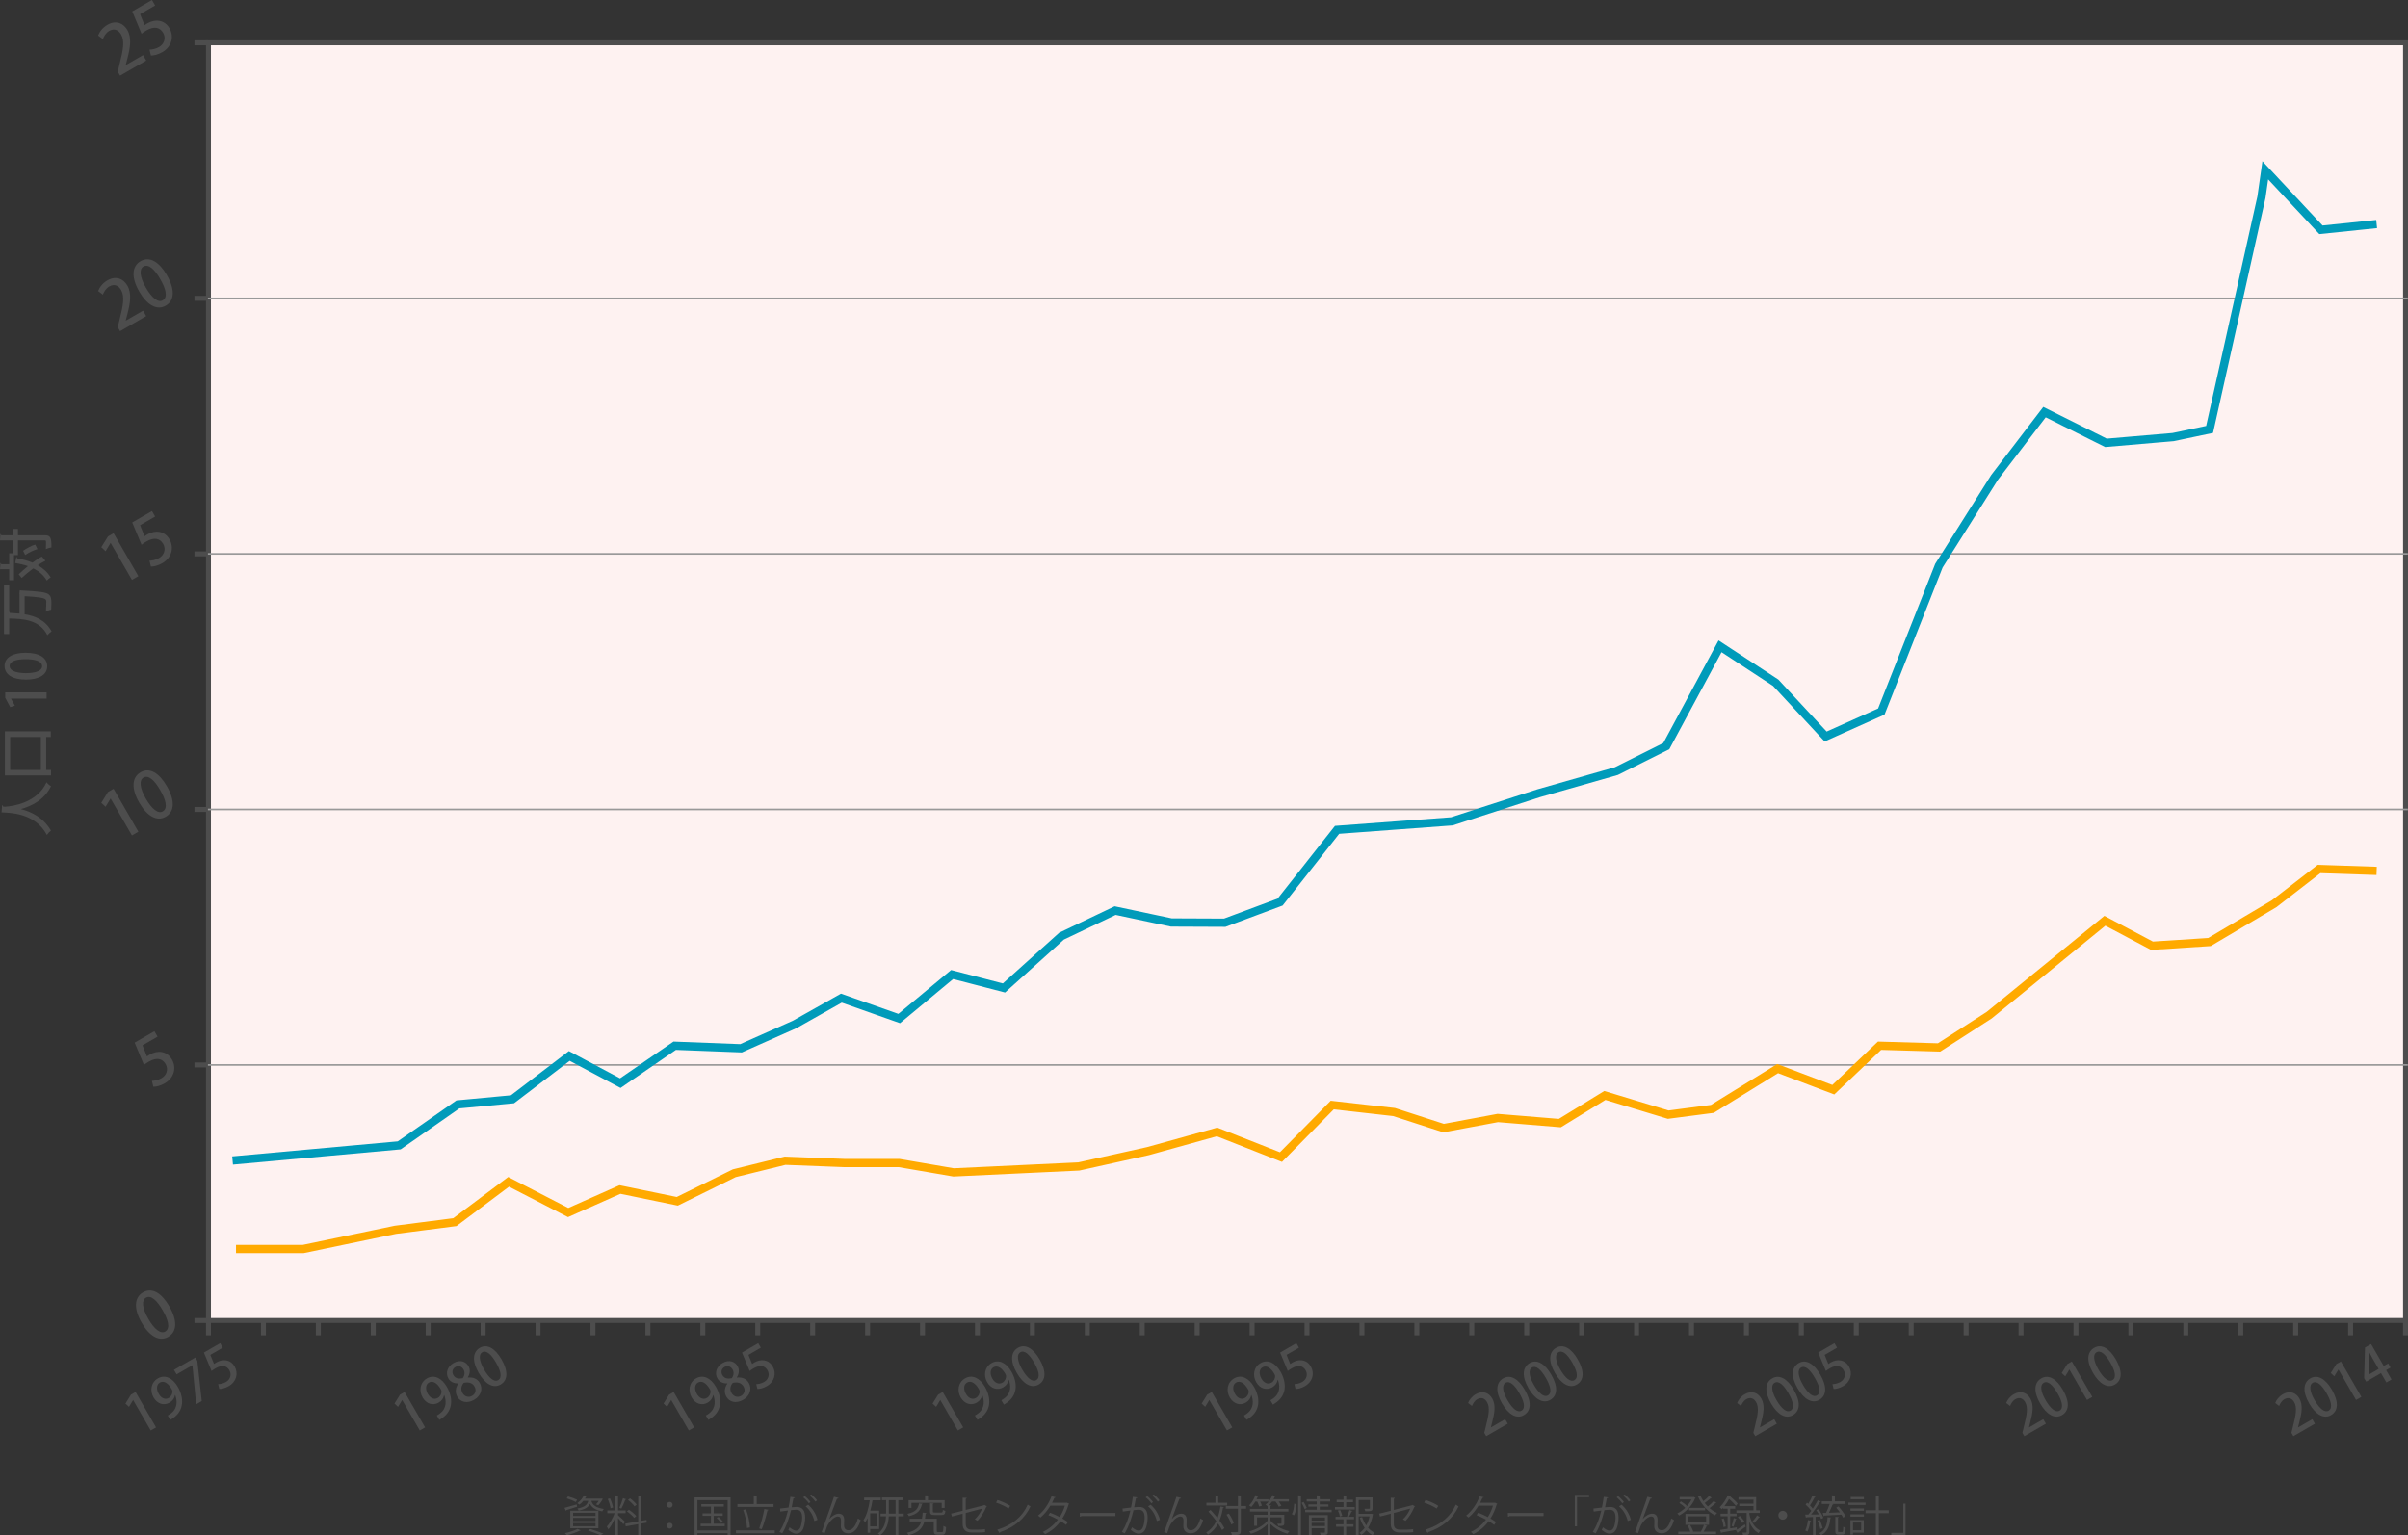 <?xml version="1.0" encoding="UTF-8"?>
<svg id="_レイヤー_2" data-name="レイヤー 2" xmlns="http://www.w3.org/2000/svg" viewBox="0 0 1462.48 932.63">
  <rect x="0" y="0" width="1462.48" height="932.63" fill="#333333" stroke="none"/>
  <defs>
    <style>
      .cls-1, .cls-2, .cls-3, .cls-4 {
        fill: none;
      }

      .cls-1, .cls-2, .cls-3, .cls-4, .cls-5 {
        stroke-miterlimit: 10;
      }

      .cls-1, .cls-5 {
        stroke: #4d4d4d;
        stroke-width: 3px;
      }

      .cls-6 {
        fill: #4d4d4d;
      }

      .cls-2 {
        stroke: #fa0;
      }

      .cls-2, .cls-3 {
        stroke-width: 5px;
      }

      .cls-3 {
        stroke: #009bba;
      }

      .cls-4 {
        stroke: #999;
      }

      .cls-5 {
        fill: #fef2f1;
      }
    </style>
  </defs>
  <g id="_レイヤー_2-2" data-name="レイヤー 2">
    <rect class="cls-5" x="126.62" y="26.01" width="1334.36" height="776.15"/>
    <g>
      <path class="cls-6" d="M88.79,36.8l-15.86,9.16-1.42-2.46,1.08-4.45c2.25-8.83,3.22-14.19,.96-18.1-1.46-2.53-3.95-4.04-7.24-2.15-2.01,1.16-3.19,3.27-3.84,4.94l-2.87-2.17c.83-2.24,2.72-4.8,5.63-6.48,5.37-3.1,9.82-.82,12.1,3.13,2.76,4.78,1.8,10.64-.09,17.83l-.89,3.42,.04,.07,10.5-6.06,1.92,3.33Z"/>
      <path class="cls-6" d="M92.3,0l1.92,3.33-9.14,5.28,2.71,6.7c.5-.33,.94-.68,1.67-1.1,4.75-2.74,10.43-2.33,13.51,3.01,2.9,5.02,1.31,11.16-4.37,14.44-2.56,1.48-5.28,2.13-6.94,2.06l-.86-3.57c1.38-.01,3.7-.38,5.82-1.6,2.94-1.7,4.42-5.23,2.46-8.62-1.94-3.36-5.45-4.15-10.09-1.47-1.32,.76-2.25,1.39-3.03,2.03l-5.65-13.55L92.3,0Z"/>
    </g>
    <g>
      <path class="cls-6" d="M88.79,192.03l-15.86,9.16-1.42-2.46,1.08-4.45c2.25-8.82,3.22-14.19,.96-18.1-1.46-2.53-3.95-4.04-7.24-2.14-2.01,1.16-3.19,3.27-3.84,4.94l-2.87-2.17c.83-2.24,2.72-4.8,5.63-6.48,5.37-3.1,9.82-.82,12.1,3.13,2.76,4.78,1.8,10.64-.09,17.83l-.89,3.42,.04,.07,10.5-6.06,1.92,3.33Z"/>
      <path class="cls-6" d="M84.58,177.14c-4.92-8.52-4.58-15.37,.83-18.49,5.51-3.18,11.36,.55,15.92,8.45,5.1,8.83,4.69,15.49-.68,18.59-5.44,3.14-11.45-.55-16.07-8.55Zm12.77-7.56c-3.58-6.2-7.2-9.42-10.24-7.66-2.63,1.52-2.31,6.23,1.45,12.74,3.74,6.48,7.53,9.37,10.3,7.77,3.39-1.96,1.61-7.44-1.51-12.85Z"/>
    </g>
    <g>
      <path class="cls-6" d="M80.13,352.26l-12.94-22.41-.07,.04-3,4.96-2.6-2.42,4.07-6.55,3.39-1.96,15.06,26.08-3.91,2.26Z"/>
      <path class="cls-6" d="M92.3,310.46l1.92,3.33-9.14,5.28,2.71,6.7c.5-.33,.94-.68,1.67-1.1,4.75-2.74,10.43-2.33,13.51,3,2.9,5.02,1.31,11.16-4.37,14.44-2.56,1.48-5.28,2.13-6.94,2.06l-.86-3.57c1.38-.01,3.7-.38,5.82-1.6,2.94-1.7,4.42-5.23,2.46-8.62-1.94-3.36-5.45-4.15-10.09-1.47-1.32,.76-2.25,1.39-3.03,2.03l-5.65-13.55,11.98-6.92Z"/>
    </g>
    <g>
      <path class="cls-6" d="M80.13,507.49l-12.94-22.41-.07,.04-3,4.96-2.6-2.42,4.07-6.55,3.39-1.96,15.06,26.08-3.91,2.26Z"/>
      <path class="cls-6" d="M84.58,487.6c-4.92-8.52-4.58-15.37,.83-18.49,5.51-3.18,11.36,.55,15.92,8.45,5.1,8.83,4.69,15.49-.68,18.59-5.44,3.14-11.45-.55-16.07-8.55Zm12.77-7.56c-3.58-6.2-7.2-9.42-10.24-7.66-2.63,1.52-2.31,6.23,1.45,12.74,3.74,6.48,7.53,9.37,10.3,7.77,3.39-1.96,1.61-7.44-1.51-12.85Z"/>
    </g>
    <path class="cls-6" d="M93.77,626.43l1.92,3.32-9.14,5.28,2.71,6.7c.5-.33,.94-.68,1.67-1.1,4.75-2.74,10.43-2.33,13.51,3.01,2.9,5.02,1.31,11.16-4.37,14.44-2.56,1.48-5.28,2.13-6.94,2.06l-.86-3.57c1.38-.01,3.7-.38,5.82-1.6,2.94-1.7,4.42-5.23,2.46-8.62-1.94-3.36-5.45-4.15-10.09-1.47-1.32,.76-2.25,1.39-3.03,2.03l-5.65-13.55,11.98-6.92Z"/>
    <path class="cls-6" d="M86.06,803.57c-4.92-8.52-4.58-15.37,.83-18.49,5.51-3.18,11.36,.55,15.92,8.45,5.1,8.83,4.69,15.49-.68,18.58-5.44,3.14-11.45-.55-16.07-8.55Zm12.77-7.56c-3.58-6.2-7.2-9.42-10.24-7.66-2.63,1.52-2.31,6.23,1.45,12.74,3.74,6.48,7.53,9.37,10.3,7.77,3.39-1.96,1.61-7.44-1.51-12.85Z"/>
    <line class="cls-4" x1="125.19" y1="181.24" x2="1462.38" y2="181.24"/>
    <line class="cls-4" x1="125.19" y1="336.47" x2="1462.38" y2="336.47"/>
    <line class="cls-4" x1="125.19" y1="491.7" x2="1462.38" y2="491.7"/>
    <line class="cls-4" x1="125.19" y1="646.93" x2="1462.38" y2="646.93"/>
    <g>
      <path class="cls-6" d="M91.55,868.99l-10.68-18.49-.06,.03-2.47,4.1-2.15-2,3.36-5.41,2.8-1.62,12.43,21.52-3.23,1.86Z"/>
      <path class="cls-6" d="M106.3,847.48c-.32,1.82-1.39,3.47-3.3,4.58-3.49,2.01-7.5,.75-9.72-3.11-2.31-4-1.66-9.14,2.6-11.6,4.4-2.54,9.02-.22,12.08,5.07,3.98,6.89,3.69,14.25-2.28,18.62-.8,.65-1.64,1.18-2.26,1.5l-1.54-2.66c.66-.31,1.23-.71,2.05-1.33,4.3-3.32,3.59-8.17,2.47-11.11l-.09,.05Zm-9.83-.65c1.47,2.54,3.86,3.64,6.03,2.39,1.57-.91,2.27-2.53,2.26-4.01-.02-.37-.15-.79-.5-1.39-2.05-3.54-4.73-5.35-7.16-3.95-2.06,1.19-2.3,4.07-.63,6.96Z"/>
      <path class="cls-6" d="M105.64,832.16l13.01-7.51,1.21,2.09,2.68,24.37-3.4,1.96-2.26-23.66-.03-.06-9.61,5.54-1.58-2.74Z"/>
      <path class="cls-6" d="M133.71,815.95l1.58,2.74-7.54,4.36,2.24,5.53c.41-.28,.78-.56,1.38-.91,3.92-2.26,8.61-1.92,11.15,2.48,2.39,4.14,1.08,9.21-3.6,11.91-2.12,1.22-4.36,1.75-5.72,1.7l-.71-2.94c1.14,0,3.06-.32,4.8-1.32,2.43-1.4,3.64-4.31,2.03-7.12-1.6-2.77-4.49-3.43-8.32-1.21-1.09,.63-1.85,1.15-2.5,1.67l-4.66-11.18,9.89-5.71Z"/>
    </g>
    <g>
      <path class="cls-6" d="M254.95,868.99l-10.68-18.49-.06,.03-2.47,4.1-2.15-2,3.36-5.41,2.8-1.62,12.43,21.52-3.23,1.86Z"/>
      <path class="cls-6" d="M269.7,847.48c-.32,1.82-1.39,3.47-3.3,4.58-3.49,2.01-7.5,.75-9.72-3.11-2.31-4-1.66-9.14,2.6-11.6,4.4-2.54,9.02-.22,12.08,5.07,3.98,6.89,3.69,14.25-2.28,18.62-.8,.65-1.64,1.18-2.26,1.5l-1.54-2.66c.66-.31,1.23-.71,2.05-1.33,4.3-3.32,3.59-8.17,2.47-11.11l-.09,.05Zm-9.83-.65c1.47,2.54,3.86,3.64,6.03,2.39,1.57-.91,2.27-2.53,2.26-4.01-.02-.37-.15-.79-.5-1.39-2.05-3.54-4.73-5.35-7.16-3.95-2.06,1.19-2.3,4.07-.63,6.96Z"/>
      <path class="cls-6" d="M278.32,840.37c-2.79,.12-4.9-1.1-5.97-2.95-1.98-3.43-.53-7.32,3.07-9.4,4.12-2.38,7.6-.77,9.1,1.83,1.06,1.83,1.21,4.33-.44,6.89l.05,.09c2.94-.33,5.71,.59,7.23,3.22,2.16,3.74,.64,7.98-3.42,10.32-4.4,2.54-8.42,1.2-10.16-1.83-1.58-2.75-1.09-5.66,.59-8.08l-.05-.09Zm-2.95-4.97c1.14,1.97,3.22,2.34,5.64,1.85,1.14-1.46,1.53-3.55,.54-5.27-.97-1.69-2.77-2.82-4.92-1.58-2.12,1.22-2.21,3.37-1.27,5Zm12.82,6.89c-1.39-2.4-3.76-2.82-6.55-2.24-1.67,1.92-1.86,4.24-.75,6.15,1.22,2.11,3.58,3.04,5.78,1.77,2.29-1.32,2.66-3.71,1.52-5.68Z"/>
      <path class="cls-6" d="M290.75,834.04c-4.06-7.03-3.78-12.68,.68-15.26,4.54-2.62,9.37,.46,13.14,6.97,4.21,7.29,3.87,12.78-.56,15.34-4.49,2.59-9.45-.45-13.26-7.06Zm10.54-6.24c-2.96-5.12-5.94-7.78-8.45-6.32-2.17,1.25-1.91,5.14,1.19,10.52,3.09,5.34,6.22,7.73,8.5,6.41,2.8-1.62,1.33-6.14-1.24-10.6Z"/>
    </g>
    <g>
      <path class="cls-6" d="M418.36,868.99l-10.68-18.49-.06,.03-2.47,4.1-2.15-2,3.36-5.41,2.8-1.62,12.43,21.52-3.23,1.86Z"/>
      <path class="cls-6" d="M433.11,847.48c-.32,1.82-1.39,3.47-3.3,4.58-3.49,2.01-7.5,.75-9.72-3.11-2.31-4-1.66-9.14,2.6-11.6,4.4-2.54,9.02-.22,12.08,5.07,3.98,6.89,3.69,14.25-2.28,18.62-.8,.65-1.64,1.18-2.26,1.5l-1.54-2.66c.66-.31,1.23-.71,2.05-1.33,4.3-3.32,3.59-8.17,2.47-11.11l-.09,.05Zm-9.83-.65c1.47,2.54,3.86,3.64,6.03,2.39,1.57-.91,2.27-2.53,2.26-4.01-.02-.37-.15-.79-.5-1.39-2.05-3.54-4.73-5.35-7.16-3.95-2.06,1.19-2.3,4.07-.63,6.96Z"/>
      <path class="cls-6" d="M441.73,840.37c-2.79,.12-4.9-1.1-5.97-2.95-1.98-3.43-.53-7.32,3.07-9.4,4.12-2.38,7.6-.77,9.1,1.83,1.06,1.83,1.21,4.33-.44,6.89l.05,.09c2.94-.33,5.71,.59,7.23,3.22,2.16,3.74,.64,7.98-3.42,10.32-4.4,2.54-8.42,1.2-10.16-1.83-1.58-2.75-1.09-5.66,.59-8.08l-.05-.09Zm-2.95-4.97c1.14,1.97,3.22,2.34,5.64,1.85,1.14-1.46,1.53-3.55,.54-5.27-.97-1.69-2.77-2.82-4.92-1.58-2.12,1.22-2.21,3.37-1.27,5Zm12.82,6.89c-1.39-2.4-3.76-2.82-6.55-2.24-1.67,1.92-1.86,4.24-.75,6.15,1.22,2.11,3.58,3.04,5.78,1.77,2.29-1.32,2.66-3.71,1.52-5.68Z"/>
      <path class="cls-6" d="M460.52,815.95l1.58,2.74-7.54,4.36,2.24,5.53c.41-.28,.78-.56,1.38-.91,3.92-2.26,8.61-1.92,11.15,2.48,2.39,4.14,1.08,9.21-3.6,11.91-2.12,1.22-4.36,1.75-5.72,1.7l-.71-2.94c1.14,0,3.06-.32,4.8-1.32,2.43-1.4,3.64-4.31,2.03-7.12-1.6-2.77-4.49-3.43-8.32-1.21-1.09,.63-1.85,1.15-2.5,1.67l-4.66-11.18,9.89-5.71Z"/>
    </g>
    <g>
      <path class="cls-6" d="M1.27,489.12c.33,.03,.5,.33,.6,.83l1.24,.1c5.04-.37,19.5-2.44,25.17-14.86,.73,1,1.8,1.9,2.7,2.4-3.97,8.25-11.75,12.09-18.33,13.89,6.34,1.6,13.72,5.14,18.3,13.09-.8,.57-1.74,1.57-2.47,2.64-7.21-13.69-23.07-13.49-27.54-13.72l.33-4.37Z"/>
      <path class="cls-6" d="M2.97,471.02v-26.74H30.85v3.44h-2.8v20h2.94v3.3H2.97Zm21.83-3.3v-20H6.18v20H24.81Z"/>
      <path class="cls-6" d="M28.31,424.38H6.71v.07l2.34,4.24-2.84,.87-3.04-5.68v-3.27H28.31v3.77Z"/>
      <path class="cls-6" d="M15.79,412.85c-8.21,0-13.02-3.1-13.02-8.31s5.14-7.98,12.75-7.98c8.51,0,13.15,3.07,13.15,8.25s-5.17,8.05-12.89,8.05Zm-.13-12.39c-5.98,0-9.82,1.27-9.82,4.21,0,2.54,3.54,4.27,9.82,4.27s9.92-1.54,9.92-4.21c0-3.27-4.71-4.27-9.92-4.27Z"/>
      <path class="cls-6" d="M5.58,355.43v16.16c.17,.17,.3,.4,.37,.77,1.9,.1,3.87,.2,5.91,.4v-11.52l-.07-.73,.23-1.94c.3,0,.73,.07,1.03,.13,11.05,.53,15.16,1.14,16.63,2.47,1.17,1.04,1.54,2.17,1.54,5.51,0,1.14-.07,2.44-.13,3.74-.97,.07-2.3,.53-3.21,1.17,.2-2.5,.23-4.87,.23-5.84,0-.77-.07-1.2-.43-1.6-.9-.97-4.51-1.54-12.72-1.97v10.98c6.34,1,12.59,3.51,16.39,10.42-.83,.5-1.94,1.47-2.57,2.3-4.88-9.55-14.76-9.92-23.2-10.15v9.41H2.44v-29.71h3.14Z"/>
      <path class="cls-6" d="M7.85,321.33h3.07v3.84H27.14c3.54,0,4.11,1.37,4.11,7.38-.94,.13-2.44,.6-3.37,1.03,.03-1.2,.07-2.3,.07-3.17,0-1.97,0-2.1-.8-2.1H10.92v8.91h-2.4v15.26h-2.94v-6.68H.03l.23-3.81c.27,.03,.43,.23,.53,.77H5.58v-6.64h2.27v-7.81H0l.2-3.91c.3,.03,.47,.23,.57,.77H7.85v-3.84Zm3.51,27.54c1.7-1.6,3.64-3.34,5.61-4.94-2.34-.8-4.94-1.44-7.75-1.87l.73-3.71c.27,.07,.43,.33,.43,.8,3.44,.63,6.54,1.47,9.35,2.64,2.07-1.54,4.04-2.87,5.71-3.67l2.17,2.54c-1.37,.63-2.97,1.57-4.67,2.7,3.27,1.84,5.91,4.24,7.85,7.38-.67,.4-1.8,1.34-2.37,1.94-1.87-3.24-4.64-5.64-8.21-7.38-2.47,1.8-4.94,3.87-7.04,5.81l-1.8-2.24Zm2.7-14.29c2.27-1.6,5.31-3.21,7.34-3.74l1.37,2.74c-2,.5-5.14,2-7.48,3.57l-1.24-2.57Z"/>
    </g>
    <g>
      <path class="cls-6" d="M342.84,916.02c1.9-.49,4.65-1.3,7.41-2.08l.21,1.4c-2.39,.78-4.89,1.59-6.47,2.05-.03,.21-.16,.34-.31,.42l-.83-1.79Zm9.85,13.68c-.1,.13-.31,.21-.57,.16-2.08,1.04-5.25,2.13-7.83,2.78-.31-.34-.86-.96-1.2-1.27,2.55-.55,5.8-1.53,7.72-2.6l1.87,.94Zm-7.72-20.65c1.85,.49,4.26,1.38,5.54,2.05l-.78,1.38c-1.25-.7-3.67-1.66-5.54-2.24l.78-1.2Zm1.4,19.35v-10.66h17.08v10.66h-17.08Zm1.69-9.41v1.9h13.65v-1.9h-13.65Zm0,3.09v1.92h13.65v-1.92h-13.65Zm0,3.12v1.98h13.65v-1.98h-13.65Zm11.1-13.44c.62,2.13,2.13,4.11,7.57,4.94-.34,.34-.75,.99-.94,1.43-4.58-.81-6.5-2.6-7.46-4.58-.94,1.98-2.81,3.3-6.84,4.11-.13-.36-.52-.96-.81-1.25,4.34-.78,5.98-2.16,6.6-4.65h-2.99c-.65,.81-1.46,1.59-2.39,2.31-.31-.34-.91-.7-1.33-.88,2-1.38,3.33-3.2,4.03-4.78l1.95,.29c-.03,.18-.18,.29-.49,.31-.21,.44-.47,.91-.78,1.38h9.46l.31-.03,1.04,.13c-.34,.99-1.82,3.07-2.73,3.93l-1.4-.52c.57-.55,1.17-1.35,1.69-2.13h-4.5Zm5.41,20.88c-1.69-.86-4.55-1.95-7.49-2.89l1.43-.91c2.89,.88,6.06,2,7.98,2.86l-1.92,.94Z"/>
      <path class="cls-6" d="M375.37,919.22v1.27c.91,.73,3.67,3.35,4.29,4l-1.07,1.43c-.55-.81-2.08-2.5-3.22-3.67v10.3h-1.69v-10.66c-1.17,2.73-2.73,5.51-4.21,7.15-.18-.49-.62-1.25-.94-1.66,1.74-1.82,3.72-5.17,4.78-8.16h-4.45v-1.66h4.81v-9.13l2.18,.16c-.03,.18-.16,.29-.49,.34v8.63h4.6v1.66h-4.6Zm-4.89-8.97c.86,1.77,1.61,4.08,1.85,5.59l-1.48,.42c-.23-1.51-.94-3.85-1.74-5.62l1.38-.39Zm9.85,.55c-.08,.16-.26,.26-.52,.26-.6,1.59-1.61,3.95-2.42,5.41-.29-.1-.96-.42-1.22-.49,.75-1.53,1.72-4.08,2.18-5.85l1.98,.68Zm12.58,14.14l-3.56,.62v7.02h-1.72v-6.71l-7.57,1.35-.31-1.64,7.88-1.38v-15.73l2.24,.16c-.03,.18-.16,.31-.52,.36v14.9l3.28-.57,.29,1.61Zm-10.92-7.77c1.64,1.07,3.54,2.68,4.45,3.82-1.04,.83-1.14,.96-1.27,1.09-.88-1.14-2.76-2.81-4.39-3.93l1.22-.99Zm.68-6.92c1.51,1.09,3.22,2.68,4,3.8l-1.3,1.04c-.75-1.14-2.44-2.78-3.95-3.9l1.25-.94Z"/>
      <path class="cls-6" d="M408.52,914.17c0,.96-.78,1.74-1.77,1.74s-1.77-.78-1.77-1.74,.78-1.77,1.77-1.77c1.04,0,1.77,.83,1.77,1.77Zm0,12.64c0,.99-.78,1.77-1.77,1.77s-1.77-.78-1.77-1.77,.78-1.74,1.77-1.74c1.04,0,1.77,.83,1.77,1.74Z"/>
      <path class="cls-6" d="M421.85,909.67h21.87v22.96h-1.79v-1.27h-18.36v1.27h-1.72v-22.96Zm1.72,20.05h18.36v-18.38h-18.36v18.38Zm9.88-4.11h6.73v1.53h-14.64v-1.53h6.27v-4.78h-5.1v-1.48h5.1v-4.08h-5.85v-1.51h13.65v1.51h-6.16v4.08h5.51v1.48h-5.51v4.78Zm4.5-.47c-.55-.83-1.69-2.13-2.68-3.04l1.14-.62c1.01,.88,2.18,2.11,2.76,2.94l-1.22,.73Z"/>
      <path class="cls-6" d="M446.97,929.67h23.58v1.74h-23.58v-1.74Zm22.85-15.94v1.72h-21.94v-1.72h9.91v-5.3l2.31,.16c-.03,.18-.16,.31-.52,.36v4.78h10.24Zm-16.77,3.15c1.35,3.51,2.29,7.98,2.44,10.97-.18,0-.36,.03-1.79,.39-.1-2.94-1.04-7.46-2.31-10.95l1.66-.42Zm13.7,.34c-.08,.18-.31,.34-.65,.36-.78,3.43-2.24,8.5-3.46,11.36l-1.56-.44c1.14-2.96,2.47-8.19,3.15-11.83l2.52,.55Z"/>
      <path class="cls-6" d="M482.75,909.67c-.05,.31-.36,.44-.86,.47-.29,1.46-.75,3.98-1.07,5.54,1.17-.13,2.24-.23,2.89-.23,3.95-.05,5.3,2.57,5.3,6.47,0,1.95-.36,4.26-.88,5.82-.81,2.65-2.47,3.93-4.63,3.93-1.07,0-2.47-.44-4.71-2.26,.29-.47,.49-1.04,.7-1.59,2.08,1.61,3.17,1.98,3.98,1.98,1.48,0,2.37-.94,2.89-2.6,.55-1.61,.83-4,.83-5.33-.03-2.96-.99-4.73-3.59-4.71-.78,0-1.85,.1-3.17,.26-1.3,5.3-2.83,9.85-5.33,14.04l-1.72-.83c2.52-4.03,3.95-8.06,5.17-13-1.33,.16-3.22,.39-4.63,.62l-.16-1.82c1.27-.16,3.41-.39,5.15-.6,.39-1.9,.81-4.24,1.12-6.53l2.7,.36Zm6.03-.81c1.25,.96,2.73,2.52,3.48,3.64l-1.01,.73c-.73-1.12-2.29-2.76-3.43-3.61l.96-.75Zm5.82,15.13c-.86-3.74-2.91-6.89-5.3-8.87l1.51-1.01c2.57,2.16,4.81,5.41,5.67,9.18l-1.87,.7Zm-1.9-16.15c1.27,.94,2.76,2.5,3.51,3.61l-1.01,.75c-.73-1.12-2.29-2.78-3.43-3.64l.94-.73Z"/>
      <path class="cls-6" d="M499.02,930.76c1.92-5.51,5.12-14.72,6.14-17.47,.49-1.4,1.17-3.38,1.35-4.03l2.81,.73c-.13,.36-.49,.49-1.01,.49-1.43,3.56-3.64,9.65-4.6,12.25h.03c1.53-1.87,3.87-3.2,5.69-3.2,2.26,0,3.35,1.53,3.28,3.95l-.08,3.09c-.03,1.95,1.01,3.02,2.7,3.02,2.34,0,4.5-2.68,5.69-7.15,.52,.36,1.14,.7,1.69,.96-1.43,4.97-4,8.09-7.46,8.09-2.76,0-4.55-1.66-4.55-4.32,0-.49,.08-2.89,.08-3.43,0-1.64-.68-2.5-1.82-2.5-2.99,0-6.01,4.34-6.66,6.03-.36,.91-.94,2.57-1.43,4.08l-1.85-.6Z"/>
      <path class="cls-6" d="M533.99,928.84h-5.49v2.29h-1.56v-8.92c-.47,.96-.96,1.85-1.53,2.6-.21-.39-.7-1.09-.99-1.43,1.9-2.63,3.12-7.18,3.82-11.96h-3.41v-1.64h10.11v1.64h-5.02c-.34,2.16-.78,4.29-1.35,6.29h5.41v11.13Zm-1.59-1.59v-7.96h-3.9v7.96h3.9Zm16.46-7.77v1.66h-3.25v11.44h-1.66v-11.44h-4.16c-.21,4.13-1.2,8.4-5.2,11.49-.31-.29-.94-.78-1.38-1.01,3.77-2.86,4.71-6.79,4.89-10.48h-3.28v-1.66h3.33v-8.14h-2.52v-1.64h12.74v1.64h-2.76v8.14h3.25Zm-9.05,0h4.13v-8.14h-4.13v8.14Z"/>
      <path class="cls-6" d="M568.96,929.95c0,.68,.13,.78,.83,.78h2.26c.73,0,.86-.49,.94-3.77,.39,.31,1.12,.6,1.61,.73-.18,3.74-.62,4.65-2.37,4.65h-2.7c-1.85,0-2.39-.49-2.39-2.39v-5.72h-5.72c-1.04,3.93-3.38,6.81-9.59,8.35-.16-.42-.6-1.09-.96-1.43,5.43-1.27,7.67-3.61,8.68-6.92h-7.05v-1.64h7.44c.21-1.14,.34-2.37,.44-3.69,1.77,.13,2.05,.16,2.31,.18,0,.21-.21,.34-.52,.39-.1,1.09-.23,2.13-.39,3.12h7.18v7.36Zm-8.53-16.41c-.03,.18-.21,.31-.52,.34-.78,3.38-2.31,5.85-7.9,7.15-.16-.42-.6-1.07-.94-1.4,5.1-1.04,6.53-3.12,7.1-6.34l2.26,.26Zm-6.86-.57v3.09h-1.74v-4.68h10.01v-2.99l2.29,.13c-.03,.18-.16,.31-.52,.36v2.5h10.11v4.68h-1.79v-3.09h-18.36Zm11.28,.21l2.24,.16c-.03,.18-.16,.31-.52,.36v4.45c0,.57,.18,.7,1.27,.7h3.82c.75,0,.91-.21,.99-1.59,.36,.26,1.07,.47,1.53,.6-.18,1.95-.7,2.47-2.34,2.47h-4.16c-2.29,0-2.83-.44-2.83-2.18v-4.97Z"/>
      <path class="cls-6" d="M599.46,915.08c-.08,.13-.23,.23-.42,.31-1.17,2.81-3.22,6.34-5.43,8.48-.39-.29-1.07-.68-1.56-.94,1.98-1.77,3.59-4.37,4.45-6.45l-9.96,2.6v6.73c0,2.55,1.53,3.41,3.61,3.41h4.24c1.07,0,2.86-.16,3.87-.29,0,.57,.03,1.27,.05,1.82-1.04,.13-2.86,.21-3.85,.21h-4.34c-3.28,0-5.46-1.53-5.46-5.12v-6.29l-6.55,1.69-.44-1.74,6.99-1.74v-7.9l2.52,.1c-.05,.31-.29,.47-.65,.52v6.79l11-2.83,.29-.21,1.64,.86Z"/>
      <path class="cls-6" d="M605.78,911.26c2.7,.86,5.82,2.21,7.75,3.54l-.99,1.64c-1.87-1.33-4.94-2.7-7.59-3.61l.83-1.56Zm-.1,18.02c9.23-2.86,15.37-8.03,18.49-15.24,.55,.44,1.14,.78,1.69,1.07-3.25,7.12-9.59,12.66-18.41,15.6-.03,.23-.18,.49-.36,.6l-1.4-2.03Z"/>
      <path class="cls-6" d="M649.35,913.55c-.03,.13-.16,.23-.31,.29-.96,3.22-2.26,6.19-3.82,8.61,1.12,.65,2.39,1.46,3.35,2.16l-1.09,1.72c-.94-.73-2.26-1.59-3.35-2.26-2.39,3.33-5.46,6.01-9.39,7.9-.29-.44-.96-1.07-1.43-1.35,3.8-1.77,6.84-4.39,9.2-7.49-1.92-1.07-3.82-1.98-5.75-2.7l.99-1.46c1.9,.68,3.85,1.56,5.85,2.63,1.35-2.13,2.42-4.39,3.15-6.89h-8.81c-1.59,2.65-3.72,5.28-6.01,7.15-.34-.31-1.04-.88-1.48-1.17,3.41-2.6,6.63-7.28,8.19-11.73l2.47,.57c-.1,.29-.36,.36-.7,.34-.36,.86-.96,2.13-1.46,3.09h8.63l.36-.1,1.4,.7Z"/>
      <path class="cls-6" d="M655.75,919.11h21.71v1.85h-20.72c-.16,.26-.49,.44-.83,.49l-.16-2.34Z"/>
      <path class="cls-6" d="M690.75,909.67c-.05,.31-.36,.44-.86,.47-.29,1.46-.75,3.98-1.07,5.54,1.17-.13,2.24-.23,2.89-.23,3.95-.05,5.3,2.57,5.3,6.47,0,1.95-.36,4.26-.88,5.82-.81,2.65-2.47,3.93-4.63,3.93-1.07,0-2.47-.44-4.71-2.26,.29-.47,.49-1.04,.7-1.59,2.08,1.61,3.17,1.98,3.98,1.98,1.48,0,2.37-.94,2.89-2.6,.55-1.61,.83-4,.83-5.33-.03-2.96-.99-4.73-3.59-4.71-.78,0-1.85,.1-3.17,.26-1.3,5.3-2.83,9.85-5.33,14.04l-1.72-.83c2.52-4.03,3.95-8.06,5.17-13-1.33,.16-3.22,.39-4.63,.62l-.16-1.82c1.27-.16,3.41-.39,5.15-.6,.39-1.9,.81-4.24,1.12-6.53l2.7,.36Zm6.03-.81c1.25,.96,2.73,2.52,3.48,3.64l-1.01,.73c-.73-1.12-2.29-2.76-3.43-3.61l.96-.75Zm5.82,15.13c-.86-3.74-2.91-6.89-5.3-8.87l1.51-1.01c2.57,2.16,4.81,5.41,5.67,9.18l-1.87,.7Zm-1.9-16.15c1.27,.94,2.76,2.5,3.51,3.61l-1.01,.75c-.73-1.12-2.29-2.78-3.43-3.64l.94-.73Z"/>
      <path class="cls-6" d="M707.02,930.76c1.92-5.51,5.12-14.72,6.14-17.47,.49-1.4,1.17-3.38,1.35-4.03l2.81,.73c-.13,.36-.49,.49-1.01,.49-1.43,3.56-3.64,9.65-4.6,12.25h.03c1.53-1.87,3.87-3.2,5.69-3.2,2.26,0,3.35,1.53,3.28,3.95l-.08,3.09c-.03,1.95,1.01,3.02,2.7,3.02,2.34,0,4.5-2.68,5.69-7.15,.52,.36,1.14,.7,1.69,.96-1.43,4.97-4,8.09-7.46,8.09-2.76,0-4.55-1.66-4.55-4.32,0-.49,.08-2.89,.08-3.43,0-1.64-.68-2.5-1.82-2.5-2.99,0-6.01,4.34-6.66,6.03-.36,.91-.94,2.57-1.43,4.08l-1.85-.6Z"/>
      <path class="cls-6" d="M735.21,917.27c1.4,1.48,2.91,3.2,4.26,4.89,.78-2.08,1.35-4.42,1.74-7l2.16,.42c-.05,.21-.23,.31-.57,.34-.49,2.89-1.2,5.49-2.16,7.77,1.27,1.69,2.31,3.3,2.99,4.6l-1.4,1.2c-.55-1.14-1.4-2.52-2.42-4-1.48,2.86-3.48,5.12-6.14,6.79-.23-.39-.75-.99-1.09-1.33,2.7-1.59,4.71-3.95,6.14-6.97-1.48-1.98-3.17-4-4.76-5.72l1.25-.99Zm10.11-4.34v1.64h-12.61v-1.64h5.49v-4.47l2.18,.13c-.03,.18-.16,.31-.49,.36v3.98h5.43Zm11.47,1.95v1.66h-3.2v13.57c0,2.39-1.33,2.44-5.41,2.44-.08-.49-.34-1.3-.6-1.82,.86,.03,1.64,.03,2.29,.03,1.9,0,1.98,0,1.98-.62v-13.6h-7.36v-1.66h7.36v-6.47l2.26,.13c-.05,.21-.18,.34-.52,.36v5.98h3.2Zm-10.43,4.58c1.27,1.82,2.55,4.26,2.96,5.85l-1.53,.78c-.42-1.61-1.64-4.13-2.89-5.98l1.46-.65Z"/>
      <path class="cls-6" d="M771.58,921.79v1.95c2.05,2.52,6.37,5.28,11.47,6.42-.36,.39-.88,1.09-1.14,1.53-4.37-1.2-8.06-3.61-10.32-5.88v6.76h-1.74v-6.71c-2.6,2.68-6.4,4.81-10.11,5.88-.23-.44-.73-1.12-1.09-1.46,4.34-1.07,8.84-3.56,11.21-6.53v-1.98h-6.42v5.12h-1.72v-6.68h8.14v-1.98h-10.71v-1.59h10.71v-1.64c-.34-.26-.91-.65-1.27-.91,1.69-1.27,3.33-3.48,4.21-5.82l2.03,.62c-.05,.18-.26,.23-.52,.23-.23,.55-.52,1.09-.83,1.64h9.31v1.4h-6.21c.68,.88,1.33,1.9,1.64,2.6l-1.59,.57c-.34-.86-1.14-2.13-1.95-3.17h-2.08c-.6,.83-1.27,1.61-1.95,2.26l1.48,.08c-.03,.21-.18,.31-.52,.36v1.77h10.89v1.59h-10.89v1.98h8.4v5.1c0,1.69-.88,1.69-3.69,1.69-.1-.44-.36-.96-.57-1.38,.52,0,.99,.03,1.38,.03,1.04,0,1.14,0,1.14-.34v-3.54h-6.66Zm-6.84-6.58c-.18-.78-.65-2-1.12-3.02h-1.2c-.75,1.25-1.59,2.42-2.44,3.28-.34-.29-.94-.7-1.35-.91,1.51-1.43,2.99-3.87,3.85-6.27l1.98,.65c-.05,.16-.23,.26-.55,.21-.21,.55-.47,1.09-.73,1.64h7.2v1.4h-5.02c.44,.88,.83,1.87,.99,2.55l-1.61,.47Z"/>
      <path class="cls-6" d="M787.39,913.73c0,2.31-.44,5.12-1.51,6.79-.96-.57-1.12-.65-1.3-.73,.94-1.43,1.35-4.08,1.4-6.27l1.4,.21Zm1.01-5.33l2.21,.16c-.03,.18-.16,.31-.49,.34v23.63h-1.72v-24.13Zm4,8.42c-.36-.99-1.17-2.63-1.87-3.82l1.2-.6c.75,1.17,1.59,2.7,1.92,3.67l-1.25,.75Zm9.13,.34h7.25v1.48h-16.09v-1.48h7.02v-1.9h-5.07v-1.35h5.07v-1.77h-6.11v-1.4h6.11v-2.34l2.34,.16c-.03,.18-.16,.31-.52,.36v1.82h6.34v1.4h-6.34v1.77h5.28v1.35h-5.28v1.9Zm4.91,3.22v10.32c0,1.69-.68,1.87-4.29,1.87-.08-.44-.31-1.07-.55-1.51,.73,.03,1.4,.05,1.9,.05,1.07,0,1.2,0,1.2-.42v-2.31h-8.09v4.13h-1.69v-12.14h11.52Zm-1.74,1.43h-8.09v1.95h8.09v-1.95Zm-8.09,5.25h8.09v-1.98h-8.09v1.98Z"/>
      <path class="cls-6" d="M817.6,912.59v2.91h5.23v1.53h-12.06v-1.53h5.2v-2.91h-4.16v-1.51h4.16v-2.63l2.13,.13c-.03,.18-.16,.31-.49,.34v2.16h4.13v1.51h-4.13Zm.44,8.61c.55-1.04,1.22-2.76,1.56-3.87l1.85,.62c-.08,.16-.26,.23-.55,.23-.42,.91-1.07,2.29-1.66,3.22h3.12v1.53h-4.78v3.02h4.45v1.53h-4.45v5.12h-1.64v-5.12h-4.47v-1.53h4.47v-3.02h-4.81v-1.53h7.38l-.47-.21Zm-4.26,.05c-.13-.94-.62-2.44-1.2-3.59l1.35-.36c.57,1.12,1.09,2.6,1.25,3.51l-1.4,.44Zm19.08-1.72l1.09,.39c-.05,.16-.1,.23-.18,.34-.47,2.76-1.43,5.49-2.86,7.83,1.14,1.3,2.47,2.34,3.95,2.99-.42,.36-.96,1.04-1.22,1.51-1.4-.73-2.65-1.77-3.74-3.04-.88,1.09-1.87,2.05-3.04,2.83-.29-.39-.78-.88-1.2-1.17,1.22-.81,2.29-1.85,3.17-3.07-1.27-1.79-2.26-3.93-2.94-6.16l1.4-.36c.57,1.79,1.43,3.54,2.47,5.04,.96-1.69,1.64-3.59,2.05-5.51h-6.63v11.47h-1.66v-22.96h10.11v6.53c0,1.87-.94,1.87-4.47,1.87-.05-.44-.31-1.07-.52-1.51,.68,0,1.33,.03,1.82,.03,1.43,0,1.53,0,1.53-.42v-4.89h-6.81v8.35h7.36l.31-.08Z"/>
      <path class="cls-6" d="M859.46,915.08c-.08,.13-.23,.23-.42,.31-1.17,2.81-3.22,6.34-5.43,8.48-.39-.29-1.07-.68-1.56-.94,1.98-1.77,3.59-4.37,4.45-6.45l-9.96,2.6v6.73c0,2.55,1.53,3.41,3.61,3.41h4.24c1.07,0,2.86-.16,3.88-.29,0,.57,.03,1.27,.05,1.82-1.04,.13-2.86,.21-3.85,.21h-4.34c-3.28,0-5.46-1.53-5.46-5.12v-6.29l-6.55,1.69-.44-1.74,6.99-1.74v-7.9l2.52,.1c-.05,.31-.29,.47-.65,.52v6.79l11-2.83,.29-.21,1.64,.86Z"/>
      <path class="cls-6" d="M865.78,911.26c2.7,.86,5.82,2.21,7.75,3.54l-.99,1.64c-1.87-1.33-4.94-2.7-7.59-3.61l.83-1.56Zm-.1,18.02c9.23-2.86,15.37-8.03,18.49-15.24,.55,.44,1.14,.78,1.69,1.07-3.25,7.12-9.59,12.66-18.41,15.6-.03,.23-.18,.49-.36,.6l-1.4-2.03Z"/>
      <path class="cls-6" d="M909.35,913.55c-.03,.13-.16,.23-.31,.29-.96,3.22-2.26,6.19-3.82,8.61,1.12,.65,2.39,1.46,3.35,2.16l-1.09,1.72c-.94-.73-2.26-1.59-3.35-2.26-2.39,3.33-5.46,6.01-9.39,7.9-.29-.44-.96-1.07-1.43-1.35,3.8-1.77,6.84-4.39,9.2-7.49-1.92-1.07-3.82-1.98-5.75-2.7l.99-1.46c1.9,.68,3.85,1.56,5.85,2.63,1.35-2.13,2.42-4.39,3.15-6.89h-8.81c-1.59,2.65-3.72,5.28-6.01,7.15-.34-.31-1.04-.88-1.48-1.17,3.41-2.6,6.63-7.28,8.19-11.73l2.47,.57c-.1,.29-.36,.36-.7,.34-.36,.86-.96,2.13-1.46,3.09h8.63l.36-.1,1.4,.7Z"/>
      <path class="cls-6" d="M915.75,919.11h21.71v1.85h-20.72c-.16,.26-.49,.44-.83,.49l-.16-2.34Z"/>
      <path class="cls-6" d="M956.44,927.22v-19.08h8.66v1.35h-7.31v17.73h-1.35Z"/>
      <path class="cls-6" d="M976.75,909.67c-.05,.31-.36,.44-.86,.47-.29,1.46-.75,3.98-1.07,5.54,1.17-.13,2.24-.23,2.89-.23,3.95-.05,5.3,2.57,5.3,6.47,0,1.95-.36,4.26-.88,5.82-.81,2.65-2.47,3.93-4.63,3.93-1.07,0-2.47-.44-4.71-2.26,.29-.47,.49-1.04,.7-1.59,2.08,1.61,3.17,1.98,3.98,1.98,1.48,0,2.37-.94,2.89-2.6,.55-1.61,.83-4,.83-5.33-.03-2.96-.99-4.73-3.59-4.71-.78,0-1.85,.1-3.17,.26-1.3,5.3-2.83,9.85-5.33,14.04l-1.72-.83c2.52-4.03,3.95-8.06,5.17-13-1.33,.16-3.22,.39-4.63,.62l-.16-1.82c1.27-.16,3.41-.39,5.15-.6,.39-1.9,.81-4.24,1.12-6.53l2.7,.36Zm6.03-.81c1.25,.96,2.73,2.52,3.48,3.64l-1.01,.73c-.73-1.12-2.29-2.76-3.43-3.61l.96-.75Zm5.82,15.13c-.86-3.74-2.91-6.89-5.3-8.87l1.51-1.01c2.57,2.16,4.81,5.41,5.67,9.18l-1.87,.7Zm-1.9-16.15c1.27,.94,2.76,2.5,3.51,3.61l-1.01,.75c-.73-1.12-2.29-2.78-3.43-3.64l.94-.73Z"/>
      <path class="cls-6" d="M993.02,930.76c1.92-5.51,5.12-14.72,6.14-17.47,.49-1.4,1.17-3.38,1.35-4.03l2.81,.73c-.13,.36-.49,.49-1.01,.49-1.43,3.56-3.64,9.65-4.6,12.25h.03c1.53-1.87,3.87-3.2,5.69-3.2,2.26,0,3.35,1.53,3.28,3.95l-.08,3.09c-.03,1.95,1.01,3.02,2.7,3.02,2.34,0,4.5-2.68,5.69-7.15,.52,.36,1.14,.7,1.69,.96-1.43,4.97-4,8.09-7.46,8.09-2.76,0-4.55-1.66-4.55-4.32,0-.49,.08-2.89,.08-3.43,0-1.64-.68-2.5-1.82-2.5-2.99,0-6.01,4.34-6.66,6.03-.36,.91-.94,2.57-1.43,4.08l-1.85-.6Z"/>
      <path class="cls-6" d="M1028.59,909.33l1.22,.62c-.08,.13-.18,.21-.29,.26-1.82,4.65-5.88,8.45-9.75,10.43-.23-.39-.7-.96-1.07-1.27,3.25-1.51,6.86-4.76,8.63-8.45h-7.2v-1.48h8.14l.31-.1Zm6.42,16.98l1.95,.68c-.05,.16-.26,.23-.52,.23-.44,.91-1.12,2.21-1.74,3.22h7.57v1.51h-22.99v-1.51h7.31c-.31-1.09-.96-2.52-1.61-3.59l1.48-.47c.81,1.22,1.56,2.83,1.85,3.93l-.36,.13h5.07c.65-1.12,1.51-2.89,1.92-4.13h-11.31v-6.66h14.35v6.66h-2.96Zm-14.12-14.22c1.33,.75,2.86,1.92,3.59,2.78l-.99,1.12c-.73-.91-2.24-2.11-3.56-2.94l.96-.96Zm4.42,9.05v3.69h10.89v-3.69h-10.89Zm.52-3.59v-1.53h9.75v1.53h-9.75Zm13.81-7.62c-.1,.13-.34,.16-.55,.13-.94,.88-2.47,2.11-3.74,2.99,.6,.75,1.22,1.48,1.9,2.16,1.25-.96,2.73-2.34,3.59-3.35l1.61,1.14c-.1,.13-.31,.18-.55,.16-.94,.88-2.39,2.11-3.61,3.02,1.4,1.22,2.94,2.24,4.55,2.91-.39,.34-.91,.99-1.2,1.43-4.45-2.13-8.35-6.55-10.45-11.57l1.48-.47c.49,1.2,1.14,2.34,1.87,3.46,1.22-.96,2.63-2.24,3.48-3.17l1.61,1.17Z"/>
      <path class="cls-6" d="M1054.88,929.25c1.33-.83,3.12-2.03,4.86-3.2l.49,1.3c-1.72,1.33-3.48,2.63-4.68,3.48,0,.21-.1,.39-.23,.47l-1.01-1.72,.36-.21v-.03c-3.33,.62-6.81,1.25-9.02,1.64-.03,.18-.18,.31-.36,.36l-.6-1.95c1.25-.16,2.83-.42,4.55-.68v-7.64h-4.26v-1.56h4.26v-2.99h-2.78v-.55c-.26,.31-.52,.6-.81,.88-.26-.39-.83-.91-1.22-1.14,2.26-2.24,3.98-5.15,4.94-7.33l2.11,.34c-.03,.18-.18,.31-.52,.31l-.05,.1c1.61,1.35,3.51,3.12,4.45,4.29l-1.07,1.38c-.86-1.14-2.57-2.86-4.13-4.24-.75,1.4-1.69,2.94-2.86,4.42h6.55v1.53h-3.02v2.99h3.87v1.56h-3.87v7.41l3.98-.65,.08,1.4Zm-8.11-1.61c-.08-1.33-.55-3.35-1.12-4.94l1.25-.31c.62,1.56,1.09,3.59,1.22,4.89l-1.35,.36Zm7.98-4.84c-.08,.13-.26,.23-.55,.23-.31,1.25-.88,3.17-1.38,4.39l-1.14-.44c.44-1.27,1.04-3.41,1.3-4.81l1.77,.62Zm7.7-3.74v.73c.73,3.61,2.5,8.01,6.71,10.06-.36,.34-.86,1.04-1.12,1.48-2.83-1.59-4.55-4.26-5.59-6.89v6.24c0,1.82-.86,1.9-3.82,1.9-.05-.44-.26-1.09-.47-1.56,1.04,.03,1.98,.03,2.26,.03,.31-.03,.39-.1,.39-.39v-11.6h-6.21v-1.56h10.37v-2.55h-8.63v-1.46h8.63v-2.44h-9.13v-1.53h10.76v7.98h2.18v1.56h-6.34Zm-4.26,6.14c-.49-.99-1.69-2.47-2.76-3.54l1.22-.78c1.09,1.01,2.29,2.47,2.83,3.43l-1.3,.88Zm10.63-3.51c-.08,.16-.34,.18-.55,.16-.73,.99-1.98,2.42-2.91,3.35-.03-.03-1.12-.83-1.14-.83,.96-.99,2.26-2.65,2.96-3.8l1.64,1.12Z"/>
      <path class="cls-6" d="M1085.43,920.49c0,1.48-1.2,2.68-2.68,2.68s-2.68-1.2-2.68-2.68,1.2-2.68,2.68-2.68,2.68,1.25,2.68,2.68Z"/>
      <path class="cls-6" d="M1106.04,922.73c-.13-.42-.34-.91-.6-1.43l-2.76,.16v11.13h-1.59v-11.05c-1.48,.05-2.83,.13-3.9,.16-.03,.21-.18,.29-.36,.34l-.47-1.95h1.92c.57-.68,1.2-1.46,1.79-2.29-.81-1.17-2.21-2.68-3.46-3.77l.88-1.14c.26,.21,.52,.44,.78,.7,.91-1.53,1.98-3.64,2.57-5.15l1.9,.81c-.1,.16-.26,.21-.55,.21-.73,1.51-1.92,3.64-2.91,5.1,.68,.68,1.27,1.35,1.69,1.95,1.17-1.74,2.29-3.59,3.09-5.1l1.85,.88c-.1,.13-.31,.21-.6,.21-1.35,2.21-3.48,5.3-5.36,7.57l4.78-.08c-.49-.88-1.07-1.79-1.61-2.57,1.04-.47,1.2-.52,1.33-.6,1.22,1.64,2.5,3.82,2.96,5.25l-1.4,.68Zm-6.06,1.17c-.05,.16-.21,.26-.49,.26-.36,2.21-.96,4.71-1.77,6.24-.34-.23-.91-.49-1.3-.68,.75-1.46,1.33-3.95,1.66-6.32l1.9,.49Zm5.25-.57c.75,1.59,1.48,3.61,1.77,4.97-.31,.13-.62,.23-1.46,.52-.23-1.38-.94-3.46-1.66-5.04l1.35-.44Zm6.89-1.46c-.03,.18-.18,.29-.47,.34-.36,5.07-1.98,8.61-5.56,10.35-.26-.34-.78-.88-1.17-1.14,3.38-1.56,4.81-4.84,5.04-9.75l2.16,.21Zm-5.12-2.78l2.03-.05c.78-1.51,1.66-3.69,2.21-5.41h-4.78v-1.59h6.16v-3.64l2.29,.16c-.03,.18-.18,.31-.52,.36v3.12h6.47v1.59h-7.96l.65,.21c-.05,.16-.26,.23-.57,.26-.55,1.4-1.38,3.35-2.18,4.89,2.05-.08,4.34-.16,6.66-.26-.73-.99-1.51-1.98-2.26-2.81l1.35-.78c1.66,1.79,3.51,4.26,4.32,5.88-.31,.21-.65,.39-1.43,.91-.26-.52-.62-1.14-1.04-1.82-3.87,.26-7.83,.44-10.4,.57-.05,.21-.23,.31-.42,.36l-.57-1.95Zm9.31,10.89c0,.62,.1,.7,.65,.7h1.82c.52,0,.65-.39,.7-3.25,.34,.29,1.04,.57,1.48,.68-.16,3.3-.57,4.16-2.03,4.16h-2.18c-1.66,0-2.08-.52-2.08-2.29v-8.53l2.16,.16c-.03,.18-.18,.31-.52,.34v8.04Z"/>
      <path class="cls-6" d="M1133.03,912.82v1.46h-10.4v-1.46h10.4Zm-1.07,10.61v7.64h-6.55v1.22h-1.56v-8.87h8.11Zm-8.09-5.64v-1.43h8.16v1.43h-8.16Zm0,3.54v-1.43h8.16v1.43h-8.16Zm8.16-11.96v1.43h-8.03v-1.43h8.03Zm-1.66,15.55h-4.97v4.68h4.97v-4.68Zm16.74-7.44v1.72h-6.03v13.39h-1.77v-13.39h-6.29v-1.72h6.29v-9l2.29,.16c-.03,.18-.16,.31-.52,.36v8.48h6.03Z"/>
      <path class="cls-6" d="M1157.32,913.49v19.08h-8.66v-1.38h7.31v-17.71h1.35Z"/>
    </g>
    <g>
      <path class="cls-6" d="M581.77,868.98l-10.68-18.49-.06,.03-2.47,4.1-2.15-2,3.36-5.41,2.8-1.62,12.43,21.52-3.23,1.87Z"/>
      <path class="cls-6" d="M596.52,847.47c-.32,1.82-1.39,3.47-3.3,4.58-3.49,2.01-7.5,.75-9.72-3.11-2.31-4-1.66-9.14,2.6-11.6,4.4-2.54,9.02-.22,12.08,5.07,3.98,6.89,3.69,14.25-2.28,18.62-.8,.65-1.64,1.18-2.26,1.5l-1.54-2.66c.66-.31,1.23-.71,2.05-1.34,4.3-3.32,3.59-8.17,2.47-11.11l-.09,.05Zm-9.83-.65c1.47,2.54,3.86,3.64,6.03,2.39,1.57-.91,2.27-2.53,2.26-4.01-.02-.37-.15-.79-.5-1.39-2.05-3.54-4.73-5.35-7.16-3.95-2.06,1.19-2.3,4.07-.63,6.96Z"/>
      <path class="cls-6" d="M612.58,838.2c-.32,1.82-1.39,3.47-3.3,4.58-3.49,2.01-7.5,.75-9.72-3.11-2.31-4-1.66-9.14,2.6-11.6,4.4-2.54,9.02-.22,12.07,5.07,3.98,6.89,3.7,14.25-2.28,18.62-.8,.65-1.64,1.18-2.26,1.5l-1.53-2.66c.66-.31,1.23-.71,2.05-1.33,4.3-3.32,3.59-8.17,2.47-11.11l-.09,.05Zm-9.83-.65c1.47,2.54,3.86,3.64,6.03,2.39,1.57-.91,2.27-2.53,2.26-4.01-.02-.37-.15-.79-.5-1.39-2.05-3.54-4.73-5.35-7.16-3.95-2.06,1.19-2.3,4.07-.63,6.96Z"/>
      <path class="cls-6" d="M617.56,834.03c-4.06-7.03-3.78-12.68,.68-15.26,4.54-2.62,9.37,.46,13.14,6.98,4.21,7.29,3.87,12.78-.56,15.34-4.49,2.59-9.45-.45-13.26-7.06Zm10.54-6.24c-2.96-5.12-5.94-7.78-8.45-6.32-2.17,1.25-1.91,5.14,1.19,10.51,3.09,5.35,6.22,7.73,8.5,6.41,2.8-1.62,1.33-6.14-1.24-10.6Z"/>
    </g>
    <g>
      <path class="cls-6" d="M745.18,868.98l-10.68-18.49-.06,.03-2.47,4.1-2.15-2,3.36-5.41,2.8-1.62,12.43,21.52-3.23,1.87Z"/>
      <path class="cls-6" d="M759.93,847.47c-.32,1.82-1.39,3.47-3.3,4.58-3.49,2.01-7.5,.75-9.72-3.11-2.31-4-1.66-9.14,2.6-11.6,4.4-2.54,9.02-.22,12.08,5.07,3.98,6.89,3.69,14.25-2.28,18.62-.8,.65-1.64,1.18-2.26,1.5l-1.54-2.66c.66-.31,1.23-.71,2.05-1.34,4.3-3.32,3.59-8.17,2.47-11.11l-.09,.05Zm-9.83-.65c1.47,2.54,3.86,3.64,6.03,2.39,1.57-.91,2.27-2.53,2.26-4.01-.02-.37-.15-.79-.5-1.39-2.05-3.54-4.73-5.35-7.16-3.95-2.06,1.19-2.3,4.07-.63,6.96Z"/>
      <path class="cls-6" d="M775.99,838.2c-.32,1.82-1.39,3.47-3.3,4.58-3.49,2.01-7.5,.75-9.72-3.11-2.31-4-1.66-9.14,2.6-11.6,4.4-2.54,9.02-.22,12.07,5.07,3.98,6.89,3.7,14.25-2.28,18.62-.8,.65-1.64,1.18-2.26,1.5l-1.53-2.66c.66-.31,1.23-.71,2.05-1.33,4.3-3.32,3.59-8.17,2.47-11.11l-.09,.05Zm-9.83-.65c1.47,2.54,3.86,3.64,6.03,2.39,1.57-.91,2.27-2.53,2.26-4.01-.02-.37-.15-.79-.5-1.39-2.05-3.54-4.73-5.35-7.16-3.95-2.06,1.19-2.3,4.07-.63,6.96Z"/>
      <path class="cls-6" d="M787.34,815.95l1.58,2.74-7.54,4.36,2.24,5.53c.41-.28,.78-.56,1.38-.91,3.92-2.26,8.61-1.92,11.15,2.48,2.39,4.15,1.08,9.21-3.6,11.91-2.12,1.22-4.36,1.76-5.72,1.7l-.71-2.94c1.14,0,3.06-.32,4.8-1.32,2.43-1.4,3.64-4.31,2.03-7.12-1.6-2.77-4.49-3.43-8.32-1.22-1.09,.63-1.85,1.15-2.5,1.67l-4.66-11.18,9.89-5.71Z"/>
    </g>
    <g>
      <path class="cls-6" d="M915.73,864.87l-13.09,7.56-1.17-2.03,.89-3.68c1.86-7.28,2.65-11.71,.79-14.94-1.21-2.09-3.26-3.34-5.98-1.77-1.66,.96-2.63,2.7-3.17,4.08l-2.37-1.79c.69-1.85,2.25-3.96,4.65-5.35,4.43-2.56,8.11-.68,9.99,2.58,2.28,3.95,1.49,8.78-.08,14.72l-.73,2.82,.03,.06,8.66-5,1.59,2.74Z"/>
      <path class="cls-6" d="M912.26,852.59c-4.06-7.03-3.78-12.68,.68-15.26,4.54-2.62,9.37,.46,13.14,6.97,4.21,7.29,3.87,12.78-.56,15.34-4.49,2.59-9.45-.45-13.26-7.06Zm10.54-6.24c-2.96-5.12-5.94-7.78-8.45-6.32-2.17,1.25-1.91,5.14,1.19,10.52,3.09,5.34,6.22,7.73,8.5,6.41,2.8-1.62,1.33-6.14-1.24-10.6Z"/>
      <path class="cls-6" d="M928.32,843.32c-4.06-7.03-3.78-12.68,.68-15.26,4.54-2.62,9.37,.46,13.13,6.98,4.21,7.29,3.87,12.78-.56,15.34-4.49,2.59-9.45-.45-13.26-7.06Zm10.54-6.24c-2.95-5.12-5.94-7.78-8.45-6.32-2.17,1.25-1.91,5.14,1.19,10.51,3.09,5.35,6.22,7.73,8.5,6.41,2.8-1.62,1.33-6.14-1.24-10.6Z"/>
      <path class="cls-6" d="M944.38,834.04c-4.06-7.03-3.78-12.68,.68-15.26,4.54-2.62,9.37,.46,13.13,6.97,4.21,7.29,3.87,12.78-.56,15.34-4.49,2.59-9.45-.45-13.26-7.06Zm10.54-6.24c-2.96-5.12-5.94-7.78-8.45-6.32-2.17,1.25-1.91,5.14,1.19,10.52,3.09,5.34,6.22,7.73,8.5,6.41,2.8-1.62,1.33-6.14-1.24-10.6Z"/>
    </g>
    <g>
      <path class="cls-6" d="M1079.14,864.87l-13.09,7.56-1.17-2.03,.89-3.68c1.86-7.28,2.65-11.71,.79-14.94-1.2-2.09-3.26-3.34-5.98-1.77-1.66,.96-2.63,2.7-3.17,4.08l-2.37-1.79c.69-1.84,2.25-3.96,4.65-5.35,4.43-2.56,8.11-.68,9.99,2.58,2.28,3.94,1.49,8.78-.08,14.72l-.73,2.82,.03,.06,8.66-5,1.58,2.74Z"/>
      <path class="cls-6" d="M1075.66,852.59c-4.06-7.03-3.78-12.68,.68-15.26,4.54-2.62,9.37,.46,13.14,6.98,4.21,7.29,3.87,12.78-.56,15.34-4.49,2.59-9.45-.45-13.26-7.06Zm10.54-6.24c-2.95-5.12-5.94-7.78-8.45-6.32-2.17,1.25-1.91,5.14,1.19,10.51,3.09,5.35,6.22,7.73,8.5,6.41,2.8-1.62,1.33-6.14-1.24-10.6Z"/>
      <path class="cls-6" d="M1091.73,843.32c-4.06-7.03-3.78-12.68,.68-15.26,4.54-2.62,9.37,.46,13.13,6.97,4.21,7.29,3.87,12.78-.56,15.34-4.49,2.59-9.45-.45-13.26-7.06Zm10.54-6.24c-2.95-5.12-5.94-7.78-8.45-6.32-2.17,1.25-1.91,5.14,1.19,10.52,3.09,5.34,6.22,7.73,8.5,6.41,2.8-1.62,1.33-6.14-1.24-10.6Z"/>
      <path class="cls-6" d="M1114.15,815.96l1.58,2.74-7.54,4.36,2.24,5.53c.41-.28,.78-.56,1.38-.91,3.92-2.26,8.61-1.92,11.15,2.48,2.39,4.15,1.08,9.21-3.6,11.91-2.12,1.22-4.36,1.75-5.72,1.7l-.71-2.94c1.14,0,3.06-.32,4.8-1.32,2.43-1.4,3.64-4.31,2.03-7.12-1.6-2.77-4.49-3.43-8.32-1.22-1.09,.63-1.85,1.15-2.5,1.67l-4.66-11.18,9.89-5.71Z"/>
    </g>
    <g>
      <path class="cls-6" d="M1242.55,864.87l-13.09,7.56-1.17-2.03,.89-3.68c1.86-7.28,2.65-11.71,.79-14.94-1.2-2.09-3.26-3.34-5.98-1.77-1.66,.96-2.63,2.7-3.17,4.08l-2.37-1.79c.69-1.84,2.25-3.96,4.65-5.35,4.43-2.56,8.11-.68,9.99,2.58,2.28,3.94,1.49,8.78-.08,14.72l-.73,2.82,.03,.06,8.66-5,1.58,2.74Z"/>
      <path class="cls-6" d="M1239.07,852.59c-4.06-7.03-3.78-12.68,.68-15.26,4.54-2.62,9.37,.46,13.14,6.98,4.21,7.29,3.87,12.78-.56,15.34-4.49,2.59-9.45-.45-13.26-7.06Zm10.54-6.24c-2.95-5.12-5.94-7.78-8.45-6.32-2.17,1.25-1.91,5.14,1.19,10.51,3.09,5.35,6.22,7.73,8.5,6.41,2.8-1.62,1.33-6.14-1.24-10.6Z"/>
      <path class="cls-6" d="M1267.52,850.45l-10.68-18.49-.06,.03-2.47,4.1-2.15-2,3.36-5.41,2.8-1.62,12.43,21.52-3.23,1.87Z"/>
      <path class="cls-6" d="M1271.19,834.04c-4.06-7.03-3.78-12.68,.68-15.26,4.54-2.62,9.37,.46,13.14,6.97,4.21,7.29,3.87,12.78-.56,15.34-4.49,2.59-9.45-.45-13.26-7.06Zm10.54-6.24c-2.96-5.12-5.94-7.78-8.45-6.32-2.17,1.25-1.91,5.14,1.19,10.51,3.09,5.35,6.22,7.73,8.5,6.41,2.8-1.62,1.33-6.14-1.24-10.6Z"/>
    </g>
    <g>
      <path class="cls-6" d="M1405.95,864.87l-13.09,7.56-1.17-2.03,.89-3.68c1.86-7.28,2.65-11.71,.79-14.94-1.2-2.09-3.26-3.34-5.98-1.77-1.66,.96-2.63,2.7-3.17,4.08l-2.37-1.79c.69-1.84,2.25-3.96,4.65-5.35,4.43-2.56,8.11-.68,9.99,2.58,2.28,3.94,1.49,8.78-.08,14.72l-.73,2.82,.03,.06,8.66-5,1.58,2.74Z"/>
      <path class="cls-6" d="M1402.48,852.59c-4.06-7.03-3.78-12.68,.68-15.26,4.54-2.62,9.37,.46,13.14,6.98,4.21,7.29,3.87,12.78-.56,15.34-4.49,2.59-9.45-.45-13.26-7.06Zm10.54-6.24c-2.95-5.12-5.94-7.78-8.45-6.32-2.17,1.25-1.91,5.14,1.19,10.51,3.09,5.35,6.22,7.73,8.5,6.41,2.8-1.62,1.33-6.14-1.24-10.6Z"/>
      <path class="cls-6" d="M1430.93,850.45l-10.68-18.49-.06,.03-2.47,4.1-2.15-2,3.36-5.41,2.8-1.62,12.43,21.52-3.23,1.87Z"/>
      <path class="cls-6" d="M1452.48,838.01l-3.12,1.8-3.28-5.69-9,5.2-1.24-2.14,.53-18.56,3.69-2.13,7.69,13.32,2.69-1.55,1.45,2.51-2.69,1.55,3.28,5.69Zm-13.74-3.01l5.89-3.4-3.73-6.46c-.71-1.23-1.4-2.55-2.02-3.83l-.11,.07c.13,1.75,.2,3.12,.26,4.61l-.32,8.95,.03,.06Z"/>
    </g>
    <polyline class="cls-3" points="141.26 704.97 242.45 695.78 278.11 670.89 311.24 667.79 345.75 641.45 376.74 657.98 409.79 635.25 450.07 636.8 482.64 622.32 511 606.34 546.12 618.73 578.26 592 609.74 600.17 644.72 568.68 677.28 553.15 711.37 560.38 743.83 560.52 777.47 547.98 812.06 504.09 881.78 498.92 934.45 481.88 981.69 468.41 1012.01 453.25 1044.66 392.62 1078.47 414.77 1108.79 447.42 1142.6 432.26 1177.58 343.65 1211.39 290.01 1241.71 250.37 1279.02 269.02 1319.83 265.52 1341.98 260.86 1373.47 119.77 1375.8 103.45 1409.61 139.6 1443.43 136.1"/>
    <polyline class="cls-2" points="143.34 758.74 184.15 758.74 240.12 747.08 276.26 742.42 308.91 717.93 345.06 736.59 376.54 722.6 411.34 729.76 445.94 712.71 476.81 705.11 513.07 706.52 546.12 706.52 579.17 712.2 655.21 708.6 697.19 699.28 739.16 687.62 777.98 702.9 809.12 671.29 846.66 675.53 876.75 685.28 909.66 679.15 947.36 682.25 974.7 665.46 1013.17 677.12 1039.99 673.62 1079.64 649.14 1113.45 661.96 1141.53 635.25 1177.68 636.29 1208.15 616.66 1278.38 559.34 1307 574.51 1341.89 572.25 1381.14 549.01 1408.45 527.87 1443.43 529.04"/>
    <line class="cls-1" x1="126.62" y1="802.96" x2="126.62" y2="811.16"/>
    <line class="cls-1" x1="159.98" y1="802.96" x2="159.98" y2="811.16"/>
    <line class="cls-1" x1="193.34" y1="802.96" x2="193.34" y2="811.16"/>
    <line class="cls-1" x1="226.7" y1="802.96" x2="226.7" y2="811.16"/>
    <line class="cls-1" x1="260.06" y1="802.96" x2="260.06" y2="811.16"/>
    <line class="cls-1" x1="293.41" y1="802.96" x2="293.41" y2="811.16"/>
    <line class="cls-1" x1="326.77" y1="802.96" x2="326.77" y2="811.16"/>
    <line class="cls-1" x1="360.13" y1="802.96" x2="360.13" y2="811.16"/>
    <line class="cls-1" x1="393.49" y1="802.96" x2="393.49" y2="811.16"/>
    <line class="cls-1" x1="426.85" y1="802.96" x2="426.85" y2="811.16"/>
    <line class="cls-1" x1="460.21" y1="802.96" x2="460.21" y2="811.16"/>
    <line class="cls-1" x1="493.57" y1="802.96" x2="493.57" y2="811.16"/>
    <line class="cls-1" x1="526.93" y1="802.96" x2="526.93" y2="811.16"/>
    <line class="cls-1" x1="560.29" y1="802.96" x2="560.29" y2="811.16"/>
    <line class="cls-1" x1="593.65" y1="802.96" x2="593.65" y2="811.16"/>
    <line class="cls-1" x1="627" y1="802.96" x2="627" y2="811.16"/>
    <line class="cls-1" x1="660.36" y1="802.96" x2="660.36" y2="811.16"/>
    <line class="cls-1" x1="693.72" y1="802.96" x2="693.72" y2="811.16"/>
    <line class="cls-1" x1="727.08" y1="802.96" x2="727.08" y2="811.16"/>
    <line class="cls-1" x1="126.29" y1="802.16" x2="118.1" y2="802.16"/>
    <line class="cls-1" x1="126.29" y1="646.93" x2="118.1" y2="646.93"/>
    <line class="cls-1" x1="126.29" y1="491.7" x2="118.1" y2="491.7"/>
    <line class="cls-1" x1="126.29" y1="336.47" x2="118.1" y2="336.47"/>
    <line class="cls-1" x1="126.29" y1="181.24" x2="118.1" y2="181.24"/>
    <line class="cls-1" x1="126.29" y1="26.01" x2="118.1" y2="26.01"/>
    <line class="cls-1" x1="760.44" y1="802.96" x2="760.44" y2="811.16"/>
    <line class="cls-1" x1="793.8" y1="802.96" x2="793.8" y2="811.16"/>
    <line class="cls-1" x1="827.16" y1="802.96" x2="827.16" y2="811.16"/>
    <line class="cls-1" x1="860.52" y1="802.96" x2="860.52" y2="811.16"/>
    <line class="cls-1" x1="893.88" y1="802.96" x2="893.88" y2="811.16"/>
    <line class="cls-1" x1="927.24" y1="802.96" x2="927.24" y2="811.16"/>
    <line class="cls-1" x1="960.59" y1="802.96" x2="960.59" y2="811.16"/>
    <line class="cls-1" x1="993.95" y1="802.96" x2="993.95" y2="811.16"/>
    <line class="cls-1" x1="1027.31" y1="802.96" x2="1027.31" y2="811.16"/>
    <line class="cls-1" x1="1060.67" y1="802.96" x2="1060.67" y2="811.16"/>
    <line class="cls-1" x1="1094.03" y1="802.96" x2="1094.03" y2="811.16"/>
    <line class="cls-1" x1="1127.39" y1="802.96" x2="1127.39" y2="811.16"/>
    <line class="cls-1" x1="1160.75" y1="802.96" x2="1160.75" y2="811.16"/>
    <line class="cls-1" x1="1194.11" y1="802.96" x2="1194.11" y2="811.16"/>
    <line class="cls-1" x1="1227.47" y1="802.96" x2="1227.47" y2="811.16"/>
    <line class="cls-1" x1="1260.83" y1="802.96" x2="1260.83" y2="811.16"/>
    <line class="cls-1" x1="1294.18" y1="802.96" x2="1294.18" y2="811.16"/>
    <line class="cls-1" x1="1427.62" y1="802.96" x2="1427.62" y2="811.16"/>
    <line class="cls-1" x1="1394.26" y1="802.96" x2="1394.26" y2="811.16"/>
    <line class="cls-1" x1="1360.9" y1="802.96" x2="1360.9" y2="811.16"/>
    <line class="cls-1" x1="1327.54" y1="802.96" x2="1327.54" y2="811.16"/>
    <line class="cls-1" x1="1460.98" y1="802.96" x2="1460.98" y2="811.16"/>
  </g>
</svg>